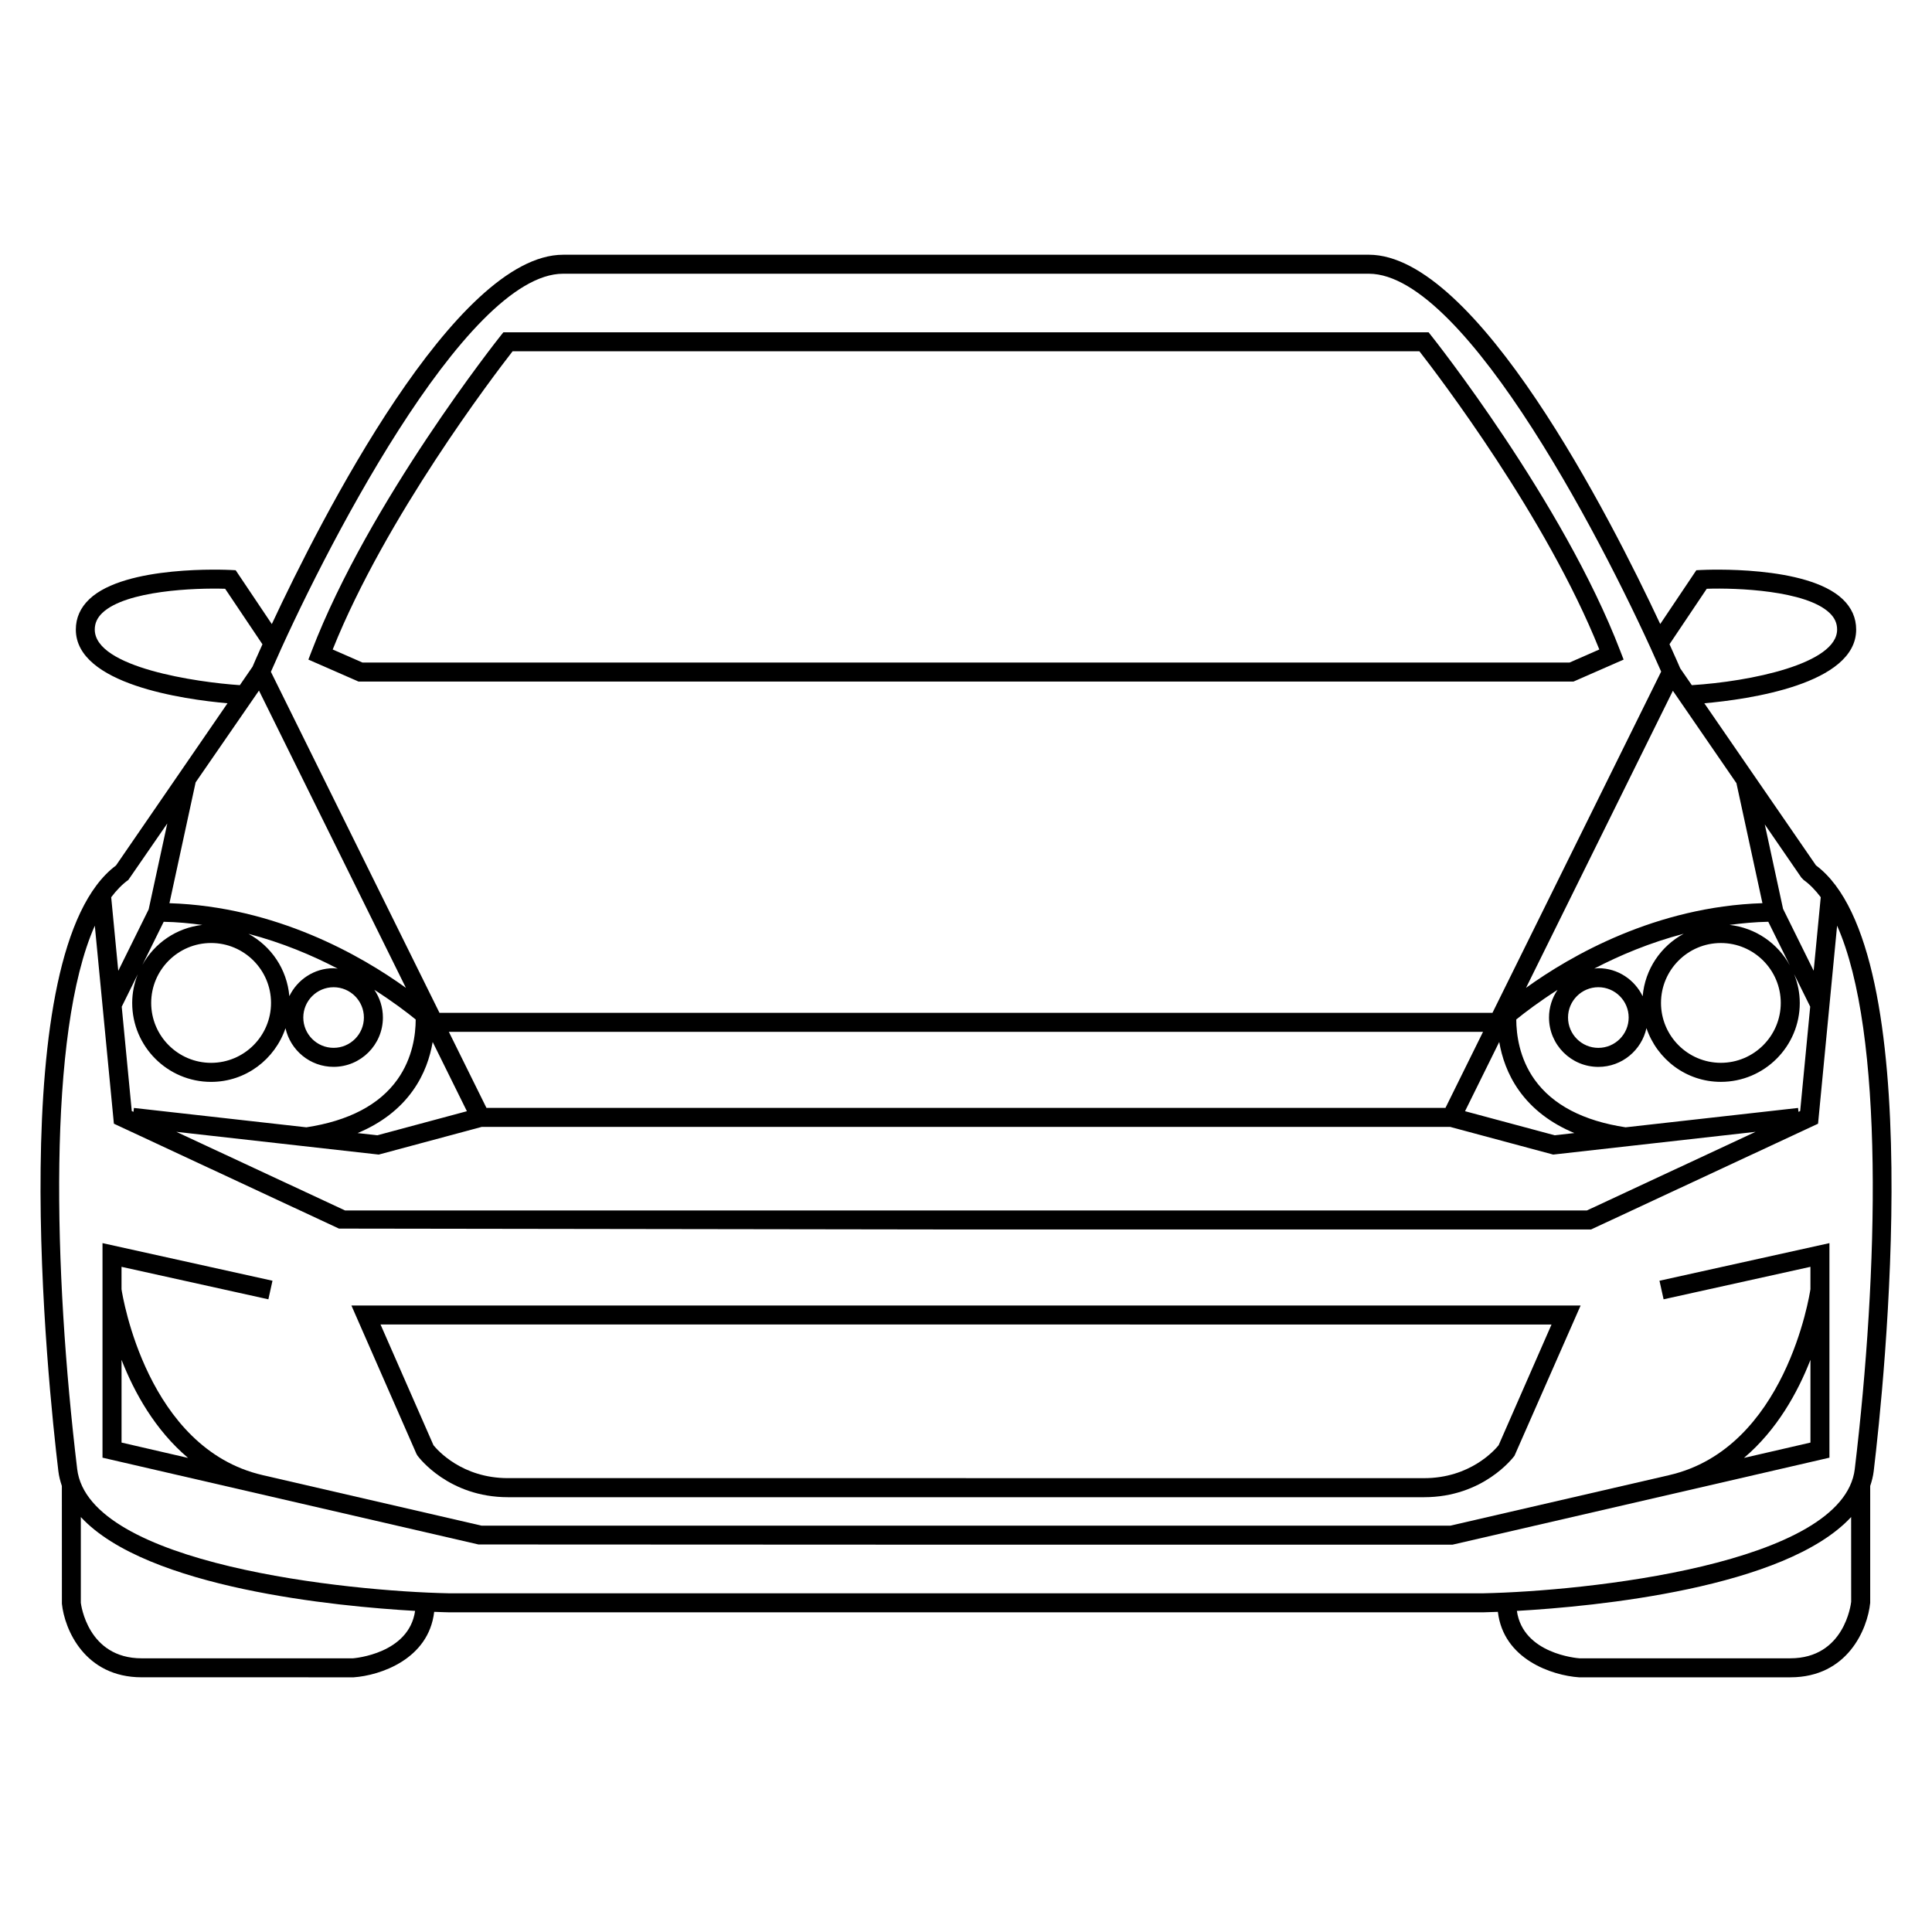 <?xml version="1.0" encoding="UTF-8"?>
<!-- Uploaded to: SVG Repo, www.svgrepo.com, Generator: SVG Repo Mixer Tools -->
<svg fill="#000000" width="800px" height="800px" version="1.1" viewBox="144 144 512 512" xmlns="http://www.w3.org/2000/svg">
 <g>
  <path d="m584.87 488.33 38.914-8.609v5.926c-0.23 1.551-6.609 42.164-37.383 49.266v0.004l-58.055 13.402-128.34 0.004h-128.36l-58.059-13.402v-0.004c-30.613-7.059-37.105-47.43-37.383-49.246v-5.949l38.918 8.609 1.09-4.922-45.047-9.969v56.859l99.629 23 129.21 0.059h128.91l99.906-23.059v-56.859l-45.039 9.969zm-408.66 16.039c3.371 8.652 8.887 18.602 17.629 25.996l-17.629-4.07zm429.96 25.992c8.734-7.391 14.246-17.34 17.617-25.988v21.926z"/>
  <path d="m625.27 373.36-29.605-42.984c11.574-1.023 40.238-5.019 40.238-19.539 0-3.09-1.211-5.805-3.594-8.066-9.539-9.059-36.387-7.769-37.508-7.719l-1.258 0.066-9.566 14.258c-13.297-28.406-48.719-97.871-77.23-97.871l-213.5 0.004c-28.59 0-64.141 69.879-77.215 97.879l-9.578-14.27-1.258-0.066c-1.137-0.051-27.977-1.336-37.508 7.719-2.383 2.262-3.594 4.977-3.594 8.066 0 14.508 28.598 18.512 40.195 19.539l-29.555 42.988c-30.148 22.523-18.012 137.62-15.266 160.54 0.16 1.352 0.504 2.625 0.922 3.883l0.012 31.223c0.695 6.75 6.004 19.492 21.16 19.492l56.16 0.004c7.004-0.484 19.879-4.769 21.34-17.352 1.984 0.086 3.285 0.109 3.688 0.121h274.57c0.395-0.012 1.672-0.039 3.633-0.117 1.465 12.574 14.34 16.859 21.504 17.348h56c15.156 0 20.461-12.75 21.164-19.75v-30.961c0.422-1.254 0.762-2.543 0.926-3.891 2.746-22.93 14.871-138.02-15.27-160.55zm-412.64-46.348 38.938 78.777c-11.844-8.539-34.422-21.523-62.664-22.43l6.941-32.023zm374.7 0.051 16.844 24.488 6.887 31.801c-28.238 0.91-50.812 13.898-62.652 22.441zm-8.008 80.957c-2.117-4.379-6.566-7.438-11.742-7.438-0.367 0-0.719 0.082-1.082 0.105 6.777-3.531 14.766-6.891 23.699-9.23-6.043 3.269-10.258 9.375-10.875 16.562zm-11.742-2.398c4.43 0 8.035 3.606 8.035 8.035 0 4.438-3.606 8.039-8.035 8.039-4.434 0-8.035-3.602-8.035-8.039 0-4.43 3.602-8.035 8.035-8.035zm32.465-11.711c8.75 0 15.875 7.125 15.875 15.875 0 8.746-7.125 15.871-15.875 15.871-8.746 0-15.863-7.125-15.863-15.871 0-8.75 7.117-15.875 15.863-15.875zm2.293-4.801c3.344-0.438 6.75-0.766 10.273-0.832l5.715 11.559c-3.203-5.844-9.066-9.953-15.988-10.727zm-75.273 48.488h-254.15l-9.965-20.152h274.07zm14.25-17.469c0.68 3.965 2.141 8.508 5.231 12.863 3.492 4.902 8.41 8.672 14.672 11.281l-5.223 0.586-23.746-6.379zm-273.58 18.355-23.746 6.379-5.223-0.586c6.262-2.613 11.18-6.383 14.664-11.281 3.094-4.348 4.555-8.898 5.234-12.863zm-27.297-24.828c0 4.43-3.602 8.031-8.031 8.031-4.43 0-8.031-3.602-8.031-8.031 0-4.43 3.602-8.031 8.031-8.031 4.43 0 8.031 3.602 8.031 8.031zm-8.035-13.07c-5.168 0-9.609 3.043-11.723 7.406-0.625-7.16-4.816-13.246-10.832-16.516 8.918 2.336 16.895 5.691 23.66 9.227-0.367-0.035-0.727-0.117-1.105-0.117zm-16.578 9.199c0 8.758-7.125 15.879-15.879 15.879-8.758 0-15.879-7.125-15.879-15.879 0-8.758 7.125-15.879 15.879-15.879s15.879 7.125 15.879 15.879zm-28.445-21.5c3.508 0.059 6.902 0.387 10.23 0.828-6.852 0.777-12.66 4.82-15.871 10.59zm12.562 42.426c9.184 0 16.914-5.981 19.719-14.223 1.301 5.848 6.508 10.238 12.742 10.238 7.211 0 13.07-5.856 13.07-13.07 0-2.719-0.84-5.25-2.266-7.344 4.836 3.094 8.594 5.934 10.957 7.863-0.004 3.93-0.785 10.195-4.836 15.895-4.777 6.707-12.902 10.973-24.141 12.68l-45.699-5.133-0.117 1.031-0.453-0.207-2.66-27.652 4.254-8.605c-0.934 2.363-1.48 4.922-1.48 7.613 0 11.531 9.375 20.914 20.91 20.914zm44.426 19.266 27.312-7.34h256.62l27.312 7.34 53.637-6.027-44.707 20.836h-329.09l-44.719-20.836zm376.25-11.328-0.109-1.031-45.707 5.133c-11.215-1.703-19.332-5.945-24.113-12.629-4.062-5.68-4.84-11.984-4.863-15.945 2.363-1.926 6.109-4.75 10.938-7.848-1.422 2.098-2.258 4.613-2.258 7.332 0 7.215 5.863 13.078 13.074 13.078 6.242 0 11.461-4.41 12.75-10.273 2.801 8.254 10.535 14.238 19.715 14.238 11.531 0 20.914-9.387 20.914-20.902 0-2.699-0.555-5.269-1.496-7.648l4.262 8.621-2.66 27.668zm1.363-61.457c1.641 1.176 3.144 2.734 4.535 4.578l-1.875 19.492-8.113-16.41-4.84-22.371 9.684 14.082zm-25.676-77.16c7.93-0.273 26.262 0.43 32.531 6.387 1.367 1.289 2.019 2.734 2.019 4.414 0 9.094-23.062 13.785-38.508 14.742l-3.074-4.465c-0.246-0.578-1.238-2.871-2.836-6.383zm-303.07-83.492h213.52c25.945 0 63.902 74.379 77.473 105.44l-44.707 90.43h-139.52v0.004h-139.53l-44.68-90.375c13.168-30.348 51.375-105.5 77.453-105.5zm-124.12 94.293c0-1.676 0.66-3.125 2.019-4.414 6.266-5.945 24.555-6.641 32.535-6.387l9.883 14.715c-1.496 3.305-2.41 5.422-2.621 5.93l-3.367 4.898c-11.309-0.75-38.449-4.664-38.449-14.742zm8.895 66.359 10.324-14.965-4.934 22.762-8.055 16.289-1.875-19.496c1.395-1.844 2.894-3.414 4.539-4.59zm59.531 206.28h-55.988c-14.355 0-16.082-14.363-16.133-14.711v-22.73c17.504 18.918 68.023 23.699 88.586 24.875-1.629 11.34-15.984 12.523-16.465 12.566zm397.04-14.98c-0.074 0.609-1.785 14.977-16.141 14.977l-55.828 0.004c-0.645-0.047-15-1.18-16.621-12.566 20.512-1.168 71.074-5.949 88.578-24.875zm0.957-35.184c-3.047 25.402-71.98 32.391-98.312 32.93h-274.43c-26.32-0.539-95.289-7.516-98.34-32.93-6.262-52.199-7.914-115.64 4.672-143.99l5.055 52.473 59.652 27.801 166.16 0.238 165.65-0.004 60.16-28.031 5.047-52.48c12.59 28.328 10.938 91.781 4.684 143.99z"/>
  <path d="m239.01 324.62h321.98l13.285-5.82-0.867-2.246c-15.219-39.684-49.723-83.117-50.07-83.551l-0.754-0.945h-245.18l-0.754 0.945c-0.348 0.434-34.848 43.867-50.062 83.551l-0.863 2.246zm40.828-87.527h240.32c4.973 6.394 33.621 43.906 47.68 79.027l-7.891 3.461-159.94 0.004h-159.94l-7.898-3.461c14.059-35.105 42.703-72.641 47.676-79.031z"/>
  <path d="m254.66 529.79c0.332 0.453 8.23 10.984 23.961 10.984h242.77c15.723 0 23.633-10.531 23.965-10.984l17.523-39.812h-162.87v-0.004h-162.88l17.25 39.344zm145.35-34.785 155.16 0.004-14.02 31.992c-1.094 1.352-7.609 8.727-19.758 8.727l-121.38 0.004v-0.012h-121.39c-12.168 0-18.672-7.391-19.746-8.723l-14.031-31.992z"/>
 </g>
</svg>